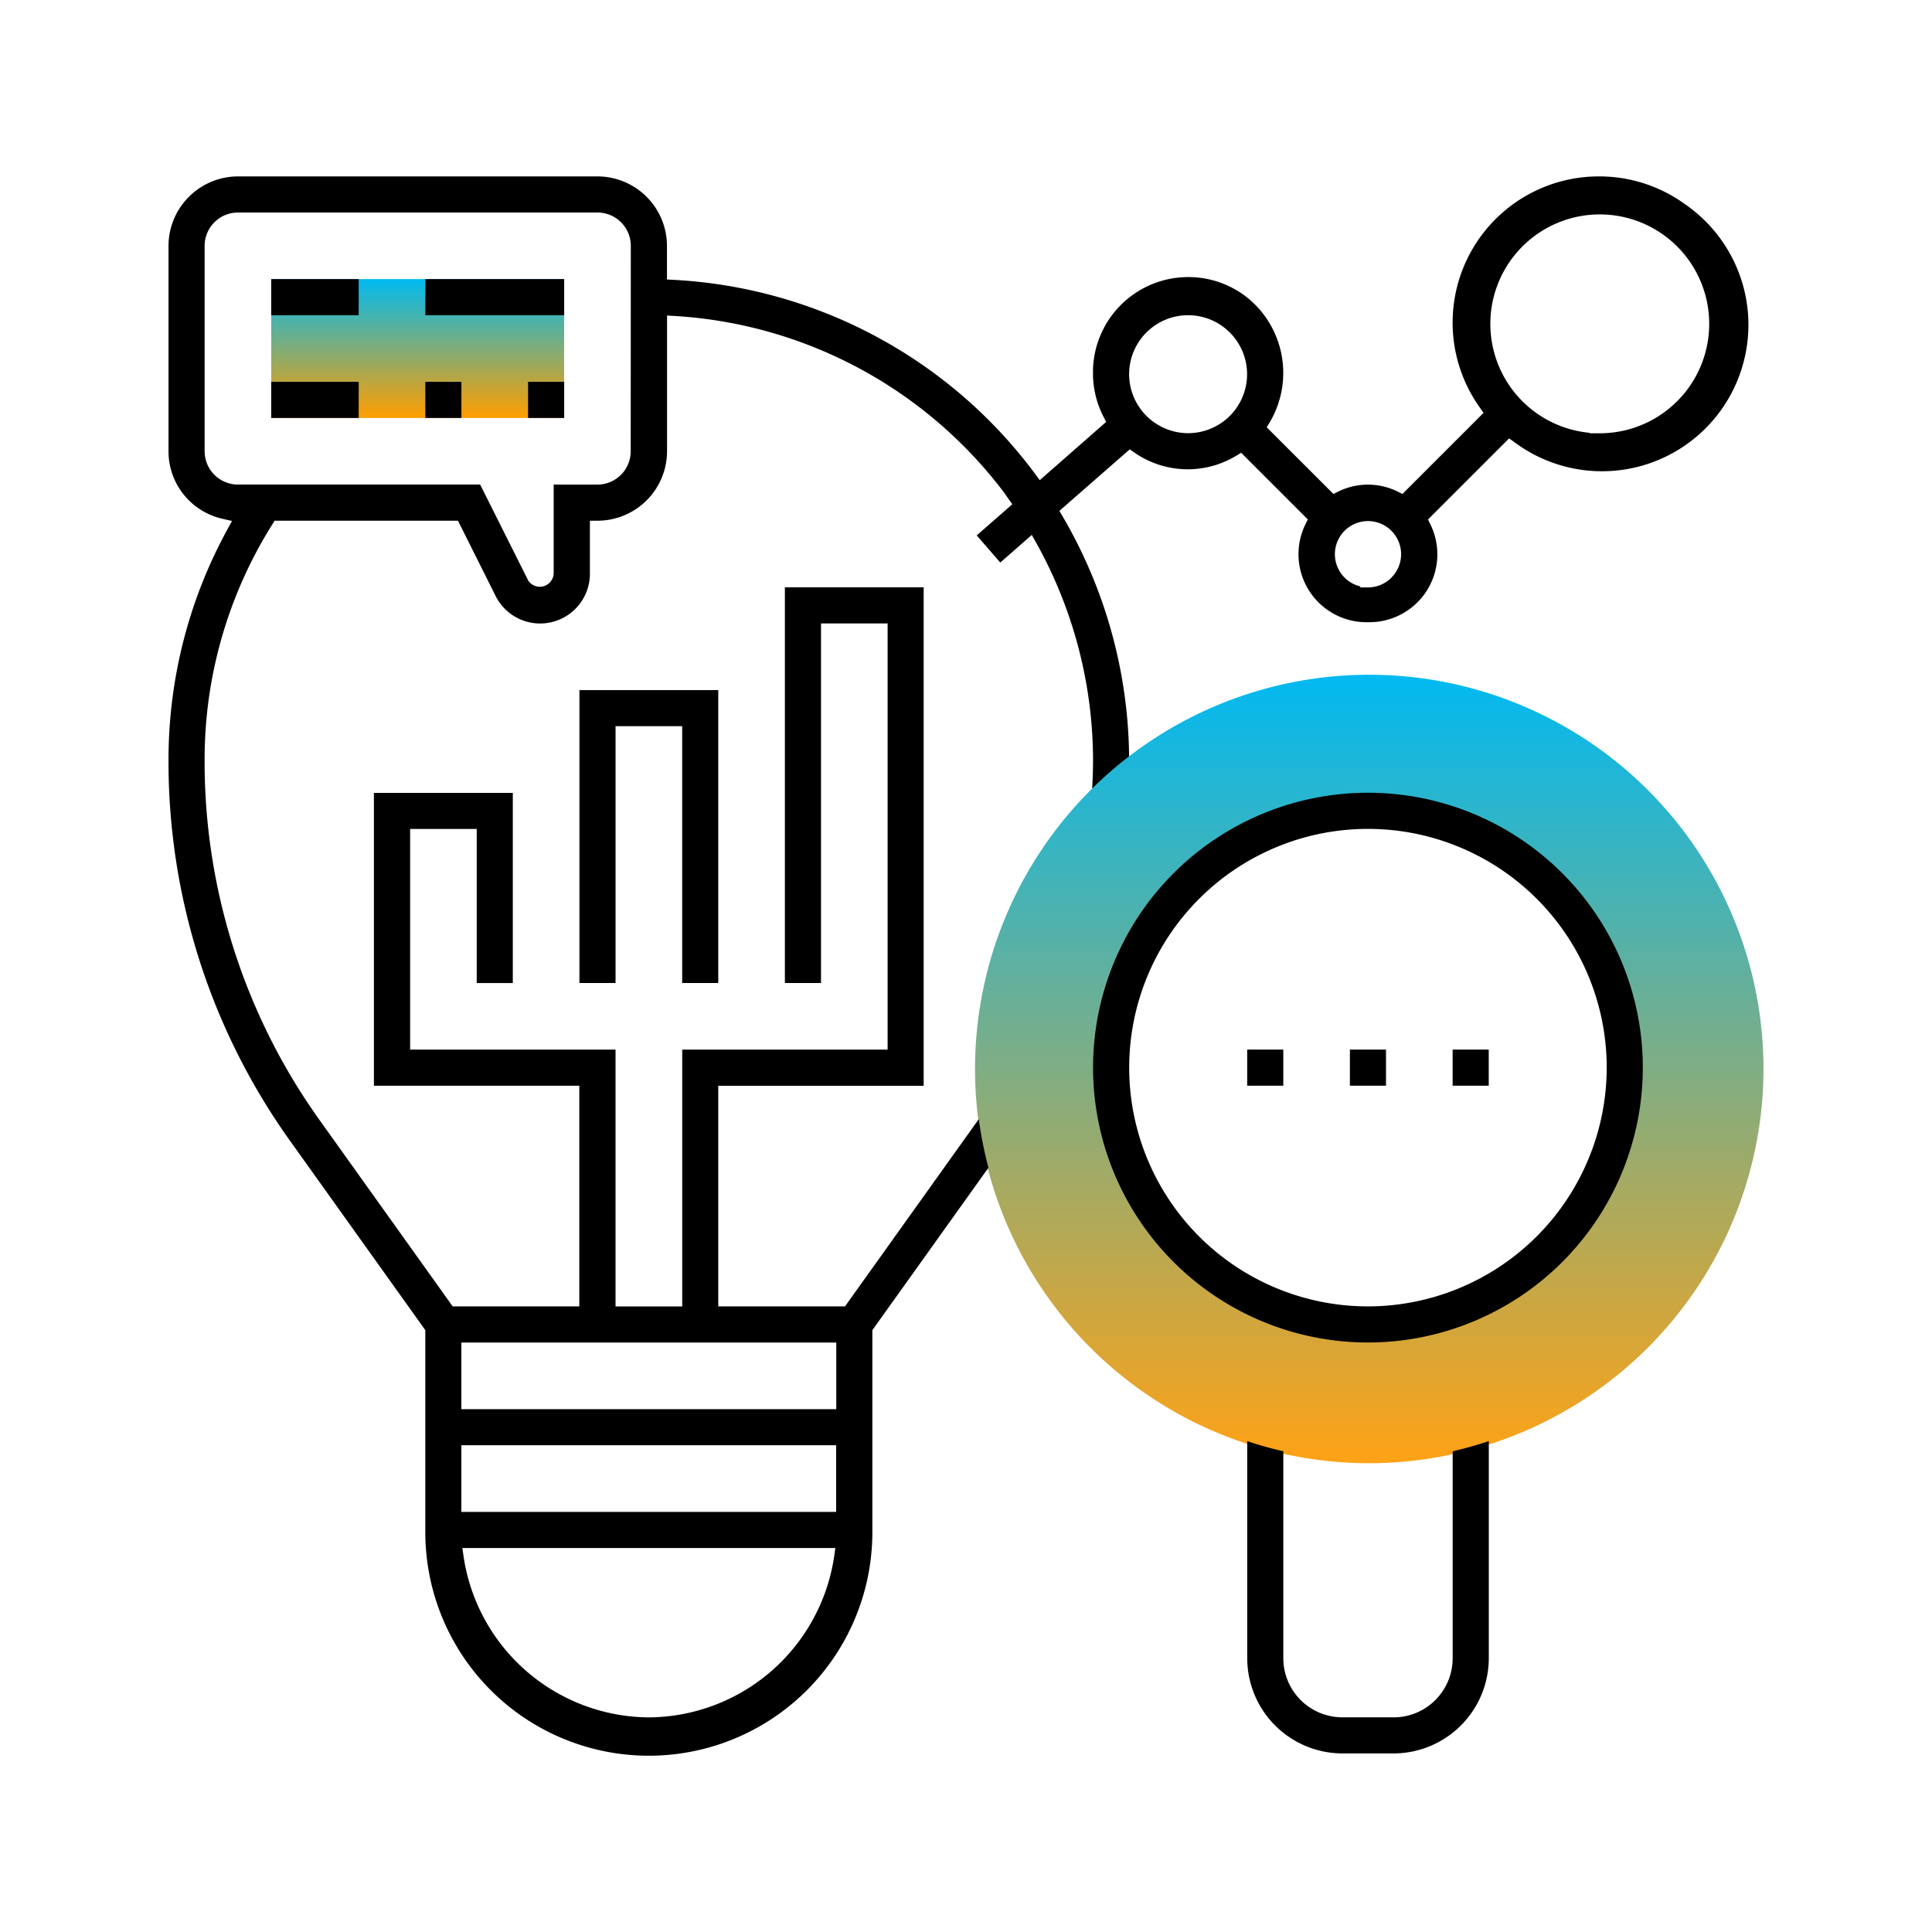 <svg xmlns="http://www.w3.org/2000/svg" xmlns:xlink="http://www.w3.org/1999/xlink" width="95" height="95" viewBox="0 0 95 95">
  <defs>
    <clipPath id="clip-path">
      <rect id="Rectangle_13658" data-name="Rectangle 13658" width="95" height="95" fill="#fff" stroke="#707070" stroke-width="1"/>
    </clipPath>
    <clipPath id="clip-path-2">
      <rect id="Rectangle_13657" data-name="Rectangle 13657" width="78.428" height="77.651" transform="translate(0 0)" fill="none"/>
    </clipPath>
    <linearGradient id="linear-gradient" x1="0.5" x2="0.5" y2="1" gradientUnits="objectBoundingBox">
      <stop offset="0" stop-color="#00b9f2"/>
      <stop offset="1" stop-color="#ffa215"/>
    </linearGradient>
    <linearGradient id="linear-gradient-2" x1="0.5" x2="0.5" y2="1" gradientUnits="objectBoundingBox">
      <stop offset="0" stop-color="#00bbf1"/>
      <stop offset="1" stop-color="#ff9e00"/>
    </linearGradient>
  </defs>
  <g id="feature-icon-6" clip-path="url(#clip-path)">
    <g id="Group_78199" data-name="Group 78199" transform="translate(8.286 8.674)">
      <g id="Group_78198" data-name="Group 78198" clip-path="url(#clip-path-2)">
        <path id="Path_57896" data-name="Path 57896" d="M59.044,63.275A19.385,19.385,0,1,1,78.428,43.889v0A19.406,19.406,0,0,1,59.044,63.275m0-32.307A12.922,12.922,0,1,0,71.967,43.892,12.922,12.922,0,0,0,59.044,30.968" fill="url(#linear-gradient)"/>
        <rect id="Rectangle_13648" data-name="Rectangle 13648" width="14.402" height="6.827" transform="translate(5.051 5.05)" fill="url(#linear-gradient-2)"/>
        <path id="Path_57897" data-name="Path 57897" d="M60.239,75.77H57.717a2.907,2.907,0,0,1-2.9-2.9V62.687c-.6-.137-1.191-.3-1.774-.5V72.87a4.687,4.687,0,0,0,4.676,4.675h2.525a4.689,4.689,0,0,0,4.677-4.675V62.189c-.585.194-1.18.361-1.777.5l0,10.183a2.906,2.906,0,0,1-2.9,2.9"/>
        <path id="Path_57898" data-name="Path 57898" d="M58.978,30.307a13.516,13.516,0,0,0,0,27.032h0a13.516,13.516,0,1,0,0-27.032m0,25.257a11.74,11.74,0,1,1,11.741-11.74,11.753,11.753,0,0,1-11.741,11.74"/>
        <rect id="Rectangle_13649" data-name="Rectangle 13649" width="1.775" height="1.776" transform="translate(53.041 42.936)"/>
        <rect id="Rectangle_13650" data-name="Rectangle 13650" width="1.775" height="1.776" transform="translate(58.091 42.936)"/>
        <rect id="Rectangle_13651" data-name="Rectangle 13651" width="1.776" height="1.776" transform="translate(63.142 42.936)"/>
        <path id="Path_57899" data-name="Path 57899" d="M25.258,39.661h1.774v-14.4H20.206v14.4h1.776V27.033h3.276Z"/>
        <rect id="Rectangle_13652" data-name="Rectangle 13652" width="4.301" height="1.776" transform="translate(5.051 5.05)"/>
        <rect id="Rectangle_13653" data-name="Rectangle 13653" width="4.301" height="1.776" transform="translate(5.051 10.102)"/>
        <rect id="Rectangle_13654" data-name="Rectangle 13654" width="6.827" height="1.776" transform="translate(12.629 5.05)"/>
        <rect id="Rectangle_13655" data-name="Rectangle 13655" width="1.775" height="1.776" transform="translate(12.628 10.102)"/>
        <rect id="Rectangle_13656" data-name="Rectangle 13656" width="1.776" height="1.776" transform="translate(17.68 10.102)"/>
        <path id="Path_57900" data-name="Path 57900" d="M74.519,1.331A7.162,7.162,0,0,0,70.349,0h-.017a7.189,7.189,0,0,0-5.851,11.367l.183.259-3.988,3.988-.242-.119a3.3,3.3,0,0,0-2.912,0l-.242.119L54,12.336l.152-.25a4.766,4.766,0,0,0-.643-5.7,4.638,4.638,0,0,0-3.278-1.435h-.1a4.681,4.681,0,0,0-4.673,4.582c0,.064,0,.123,0,.183a4.651,4.651,0,0,0,.514,2.094l.135.261L42.84,14.937l-.3-.407A23.7,23.7,0,0,0,24.865,5.088l-.355-.019V3.414A3.422,3.422,0,0,0,21.093,0H3.414A3.423,3.423,0,0,0,0,3.415v10.1a3.4,3.4,0,0,0,2.641,3.317l.481.111-.237.434A23.573,23.573,0,0,0,0,28.67,32.039,32.039,0,0,0,6.036,47.506l6.592,9.227v9.821a10.991,10.991,0,1,0,21.981.209V56.733l5.708-7.987a19.045,19.045,0,0,1-.473-2.394l-.088.125-6.492,9.088H27.032V44.715h10.1V20.206H30.308V39.661h1.776V21.981H35.36V42.937H25.26V55.565H21.981V42.937h-10.1V32.087h3.275v7.577H16.93v-9.35H10.1v14.4H20.2v10.85H13.972l-.111-.158L7.48,46.475A30.305,30.305,0,0,1,1.775,28.666a21.719,21.719,0,0,1,3.333-11.56l.11-.176h9.015l1.85,3.7a2.448,2.448,0,0,0,4.638-1.1v-2.6H21.1a3.422,3.422,0,0,0,3.414-3.414V6.841l.4.024a21.933,21.933,0,0,1,16.187,8.7c.041.056.079.112.116.169l.274.388-1.75,1.531L40.9,18.988l1.55-1.359.226.405a22.017,22.017,0,0,1,2.785,10.632c0,.447-.014.917-.043,1.438a19.106,19.106,0,0,1,1.816-1.584,23.841,23.841,0,0,0-3.271-11.805l-.157-.268,3.46-3.026.24.167a4.6,4.6,0,0,0,4.986.154l.252-.152,3.278,3.278-.118.24a3.344,3.344,0,0,0,3.073,4.813h.056a3.339,3.339,0,0,0,3.016-4.811l-.117-.24,3.987-3.987.258.183a7.2,7.2,0,1,0,8.34-11.734M32.729,67.873a9.275,9.275,0,0,1-9.11,7.9h0a9.272,9.272,0,0,1-9.108-7.9l-.062-.429H32.791ZM14.4,57.341H32.835v3.276H14.4Zm0,5.051h18.43v3.276H14.4Zm8.327-48.875a1.64,1.64,0,0,1-1.638,1.638h-2.15v4.378a.7.7,0,0,1-.261.5.677.677,0,0,1-.419.145.647.647,0,0,1-.087-.006.68.68,0,0,1-.484-.3l-2.364-4.719H3.414a1.64,1.64,0,0,1-1.638-1.638V3.414A1.64,1.64,0,0,1,3.414,1.776h17.68a1.64,1.64,0,0,1,1.638,1.638Zm27.408-.891a2.906,2.906,0,0,1-2.9-2.9h0a2.9,2.9,0,1,1,2.9,2.9m10,7.1a1.627,1.627,0,0,1-1.156.485l-.377,0v-.051a1.628,1.628,0,1,1,1.534-.436m10.2-7.093h-.457l0-.023a5.381,5.381,0,1,1,.453.023"/>
      </g>
    </g>
  </g>
</svg>
